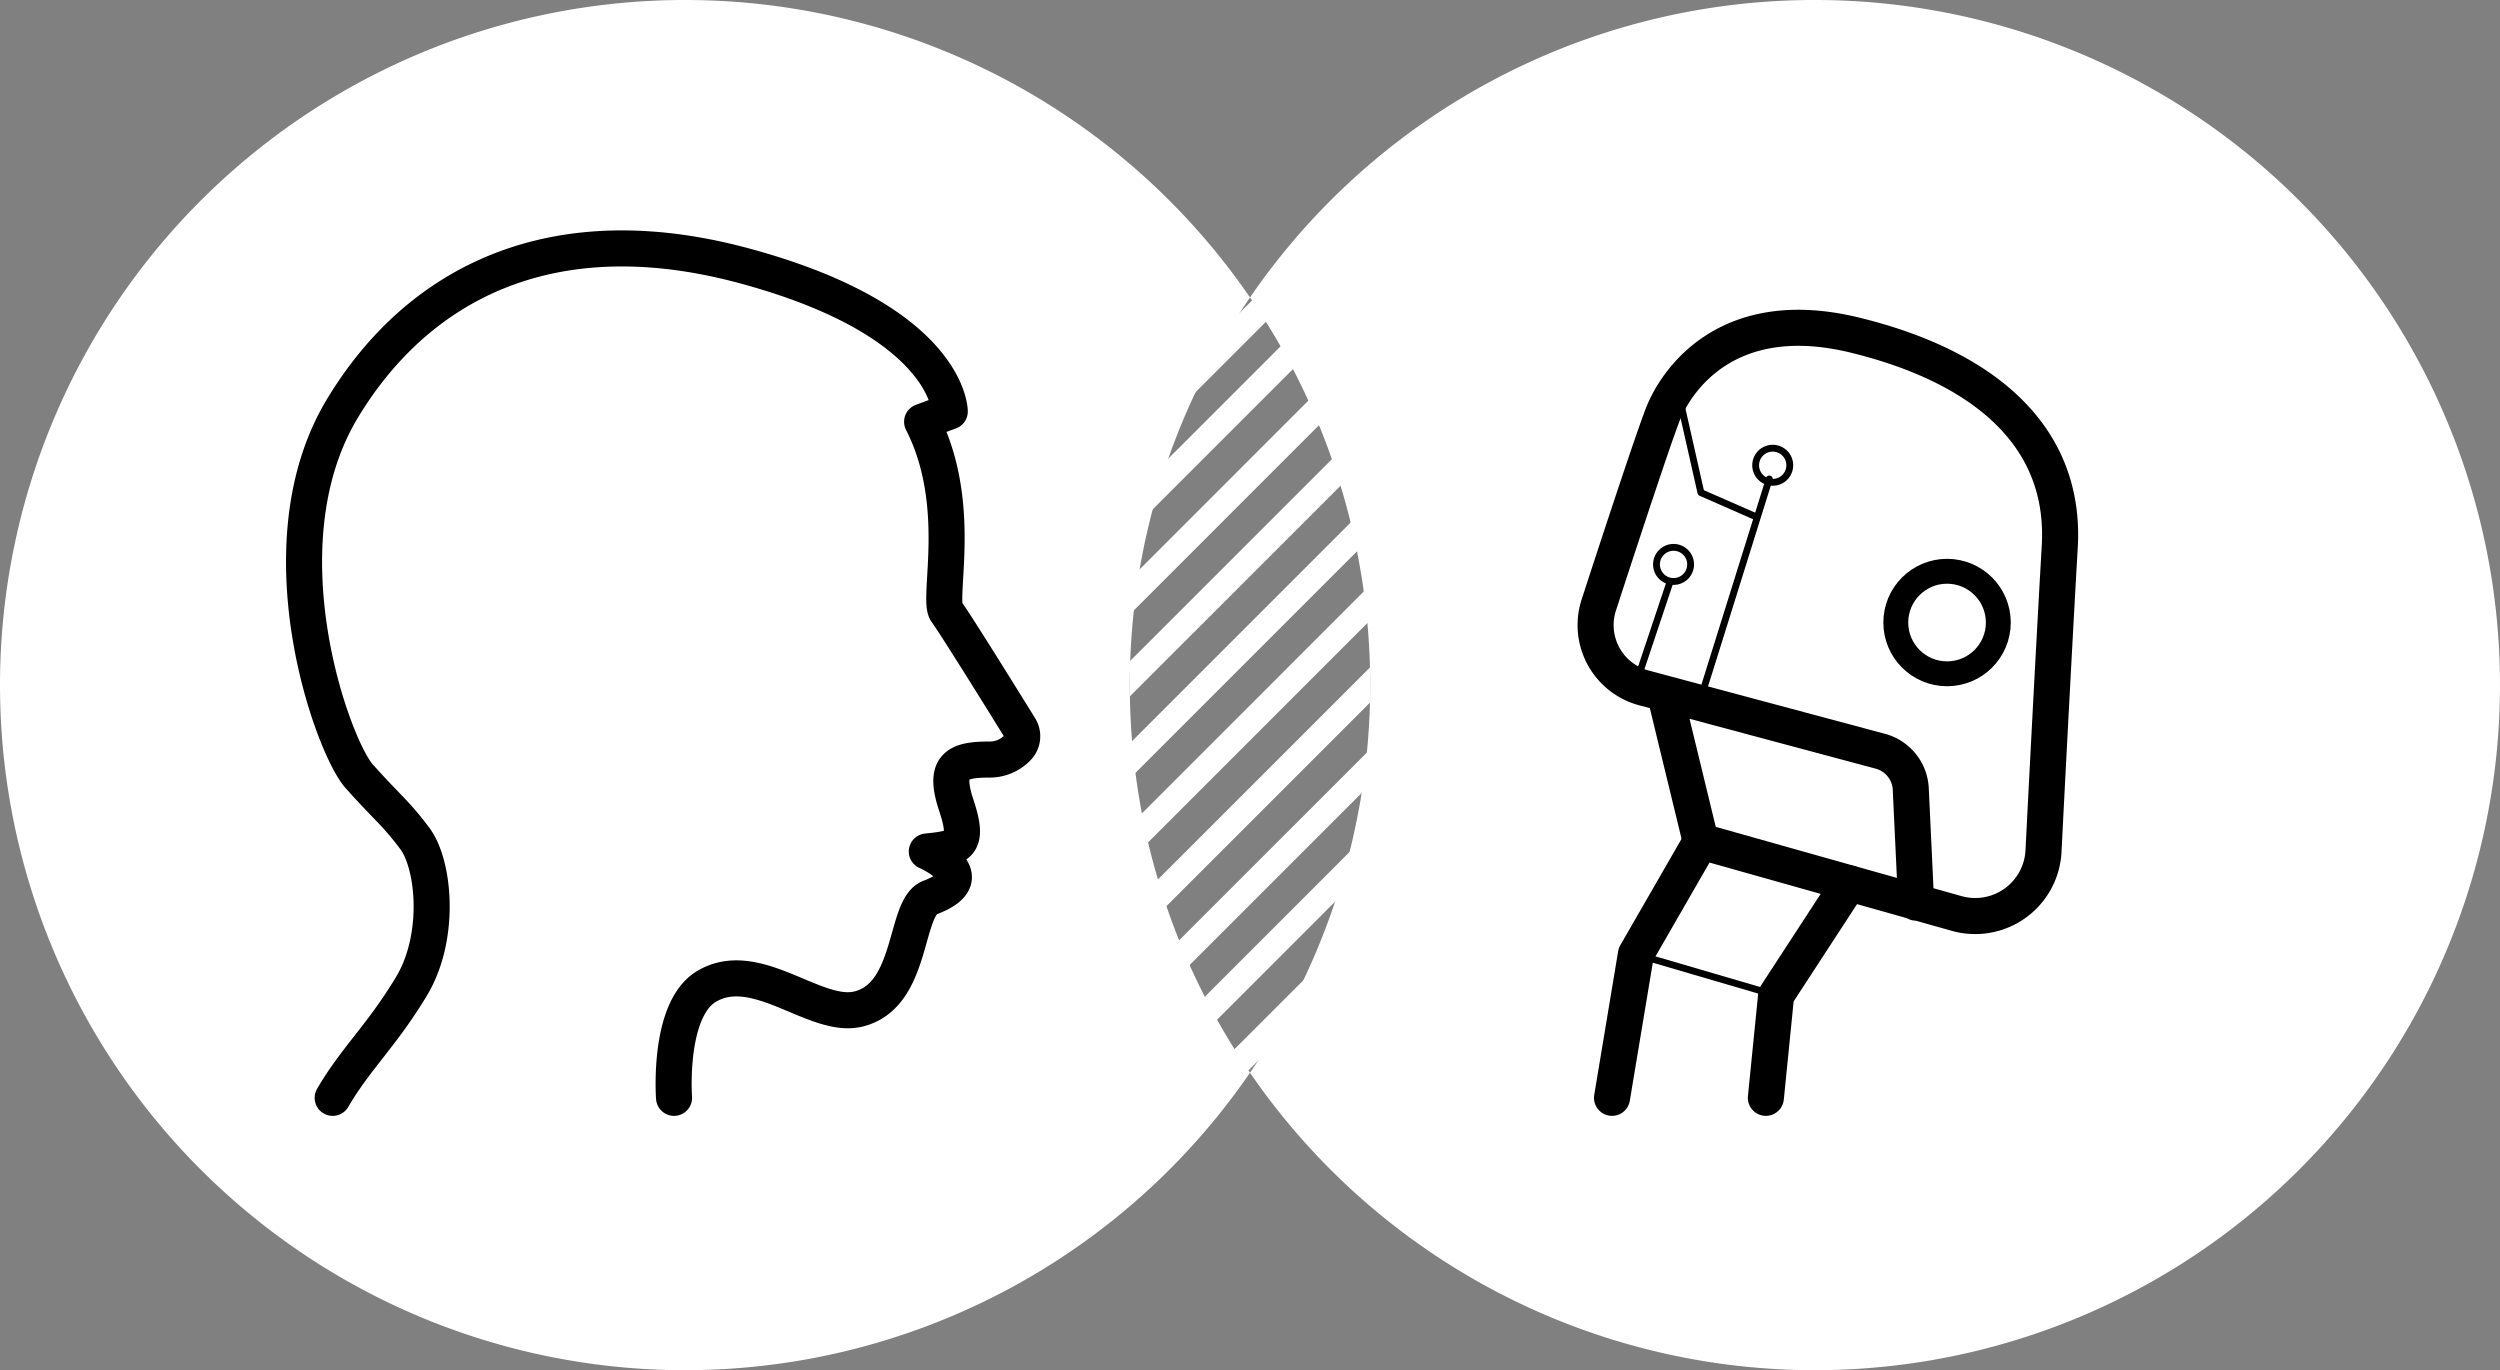 <svg xmlns="http://www.w3.org/2000/svg" xmlns:xlink="http://www.w3.org/1999/xlink" viewBox="0 0 416 228"><rect x="0" y="0" width="416" height="228" fill="#808080" stroke="none"/><defs><clipPath id="a"><ellipse cx="208" cy="114" rx="20" ry="64.5" style="fill:none"/></clipPath></defs><title>Element 5</title><path d="M208,49.5a114,114,0,1,0,0,129,114,114,0,0,1,0-129Z" style="fill:#fff"/><path d="M112.16,182.68s-1.09-14.76,5.47-18.58c8.25-4.82,18,5.49,25.13,3.82,9.29-2.18,7.65-16.94,12-18.57,9.23-3.46-.54-7.66-.54-7.66,5.46-.54,7.1-1.09,4.92-7.65s0-7.65,5.46-7.65a6.4,6.4,0,0,0,4.75-2,2.72,2.72,0,0,0,.34-3.31c-2.76-4.46-10.84-17.47-12.19-19.27-1.62-2.16,3-17.8-4.06-31.63l4.6-1.71s0-14.75-33.33-24C92.05,35.32,69.54,47.16,57,67.93c-13.81,22.83-1.64,56.28,2.74,61.2,4.73,5.32,6,6,9.28,10.38s4.38,16.39-.54,24.59-9.29,12-13.12,18.58" style="fill:none;stroke:#000;stroke-linecap:round;stroke-linejoin:round;stroke-width:6px"/><path d="M302,0a113.84,113.84,0,0,0-94,49.5,114,114,0,0,1,0,129A114,114,0,1,0,302,0Z" style="fill:#fff"/><path d="M277.34,116.68,283,140l42.58,12a11.38,11.38,0,0,0,14.46-10.37c.76-15.15,2-38.52,2.7-50.6,1.13-18.78-13.09-30.16-34.14-35.28s-29.58,7.4-31.86,13.09c-1.47,3.68-7,20.44-10.7,31.83a10.81,10.81,0,0,0,7.48,13.79l39.38,10.55a6.84,6.84,0,0,1,5.05,6.26l.89,18.93" style="fill:none;stroke:#000;stroke-linecap:round;stroke-linejoin:round;stroke-width:6px"/><polyline points="279.05 64.34 283.03 81.97 292.13 85.96" style="fill:none;stroke:#000;stroke-linecap:round;stroke-linejoin:round;stroke-width:1.138px"/><line x1="283.03" y1="116.11" x2="294.41" y2="79.7" style="fill:none;stroke:#000;stroke-linecap:round;stroke-linejoin:round;stroke-width:1.138px"/><line x1="272.14" y1="114.03" x2="277.91" y2="96.77" style="fill:none;stroke:#000;stroke-linecap:round;stroke-linejoin:round;stroke-width:1.138px"/><polyline points="283.03 140.01 272.22 158.78 268.24 182.68" style="fill:none;stroke:#000;stroke-linecap:round;stroke-linejoin:round;stroke-width:6px"/><polyline points="293.84 182.68 295.55 165.61 307.69 146.98" style="fill:none;stroke:#000;stroke-linecap:round;stroke-linejoin:round;stroke-width:6px"/><line x1="272.22" y1="158.78" x2="295.54" y2="165.61" style="fill:none;stroke:#000;stroke-linecap:round;stroke-linejoin:round;stroke-width:1.138px"/><circle cx="323.99" cy="103.59" r="8.53" style="fill:none;stroke:#000;stroke-linecap:round;stroke-linejoin:round;stroke-width:4.141px"/><circle cx="294.98" cy="77.42" r="2.84" style="fill:none;stroke:#000;stroke-linecap:round;stroke-linejoin:round;stroke-width:1.138px"/><circle cx="278.48" cy="93.92" r="2.84" style="fill:none;stroke:#000;stroke-linecap:round;stroke-linejoin:round;stroke-width:1.138px"/><g style="clip-path:url(#a)"><line x1="179.73" y1="81.53" x2="245.06" y2="16.21" style="fill:none;stroke:#fff;stroke-linecap:round;stroke-linejoin:round;stroke-width:4.141px"/><line x1="180.15" y1="93.49" x2="245.47" y2="28.17" style="fill:none;stroke:#fff;stroke-linecap:round;stroke-linejoin:round;stroke-width:4.141px"/><line x1="180.61" y1="106.7" x2="245.93" y2="41.37" style="fill:none;stroke:#fff;stroke-linecap:round;stroke-linejoin:round;stroke-width:4.141px"/><line x1="181.06" y1="119.9" x2="246.39" y2="54.58" style="fill:none;stroke:#fff;stroke-linecap:round;stroke-linejoin:round;stroke-width:4.141px"/><line x1="181.52" y1="133.1" x2="246.84" y2="67.78" style="fill:none;stroke:#fff;stroke-linecap:round;stroke-linejoin:round;stroke-width:4.141px"/><line x1="181.98" y1="146.31" x2="247.3" y2="80.98" style="fill:none;stroke:#fff;stroke-linecap:round;stroke-linejoin:round;stroke-width:4.141px"/><line x1="182.43" y1="159.51" x2="247.76" y2="94.19" style="fill:none;stroke:#fff;stroke-linecap:round;stroke-linejoin:round;stroke-width:4.141px"/><line x1="182.89" y1="172.71" x2="248.22" y2="107.39" style="fill:none;stroke:#fff;stroke-linecap:round;stroke-linejoin:round;stroke-width:4.141px"/><line x1="183.35" y1="185.92" x2="248.67" y2="120.59" style="fill:none;stroke:#fff;stroke-linecap:round;stroke-linejoin:round;stroke-width:4.141px"/><line x1="183.81" y1="199.12" x2="249.13" y2="133.8" style="fill:none;stroke:#fff;stroke-linecap:round;stroke-linejoin:round;stroke-width:4.141px"/></g></svg>